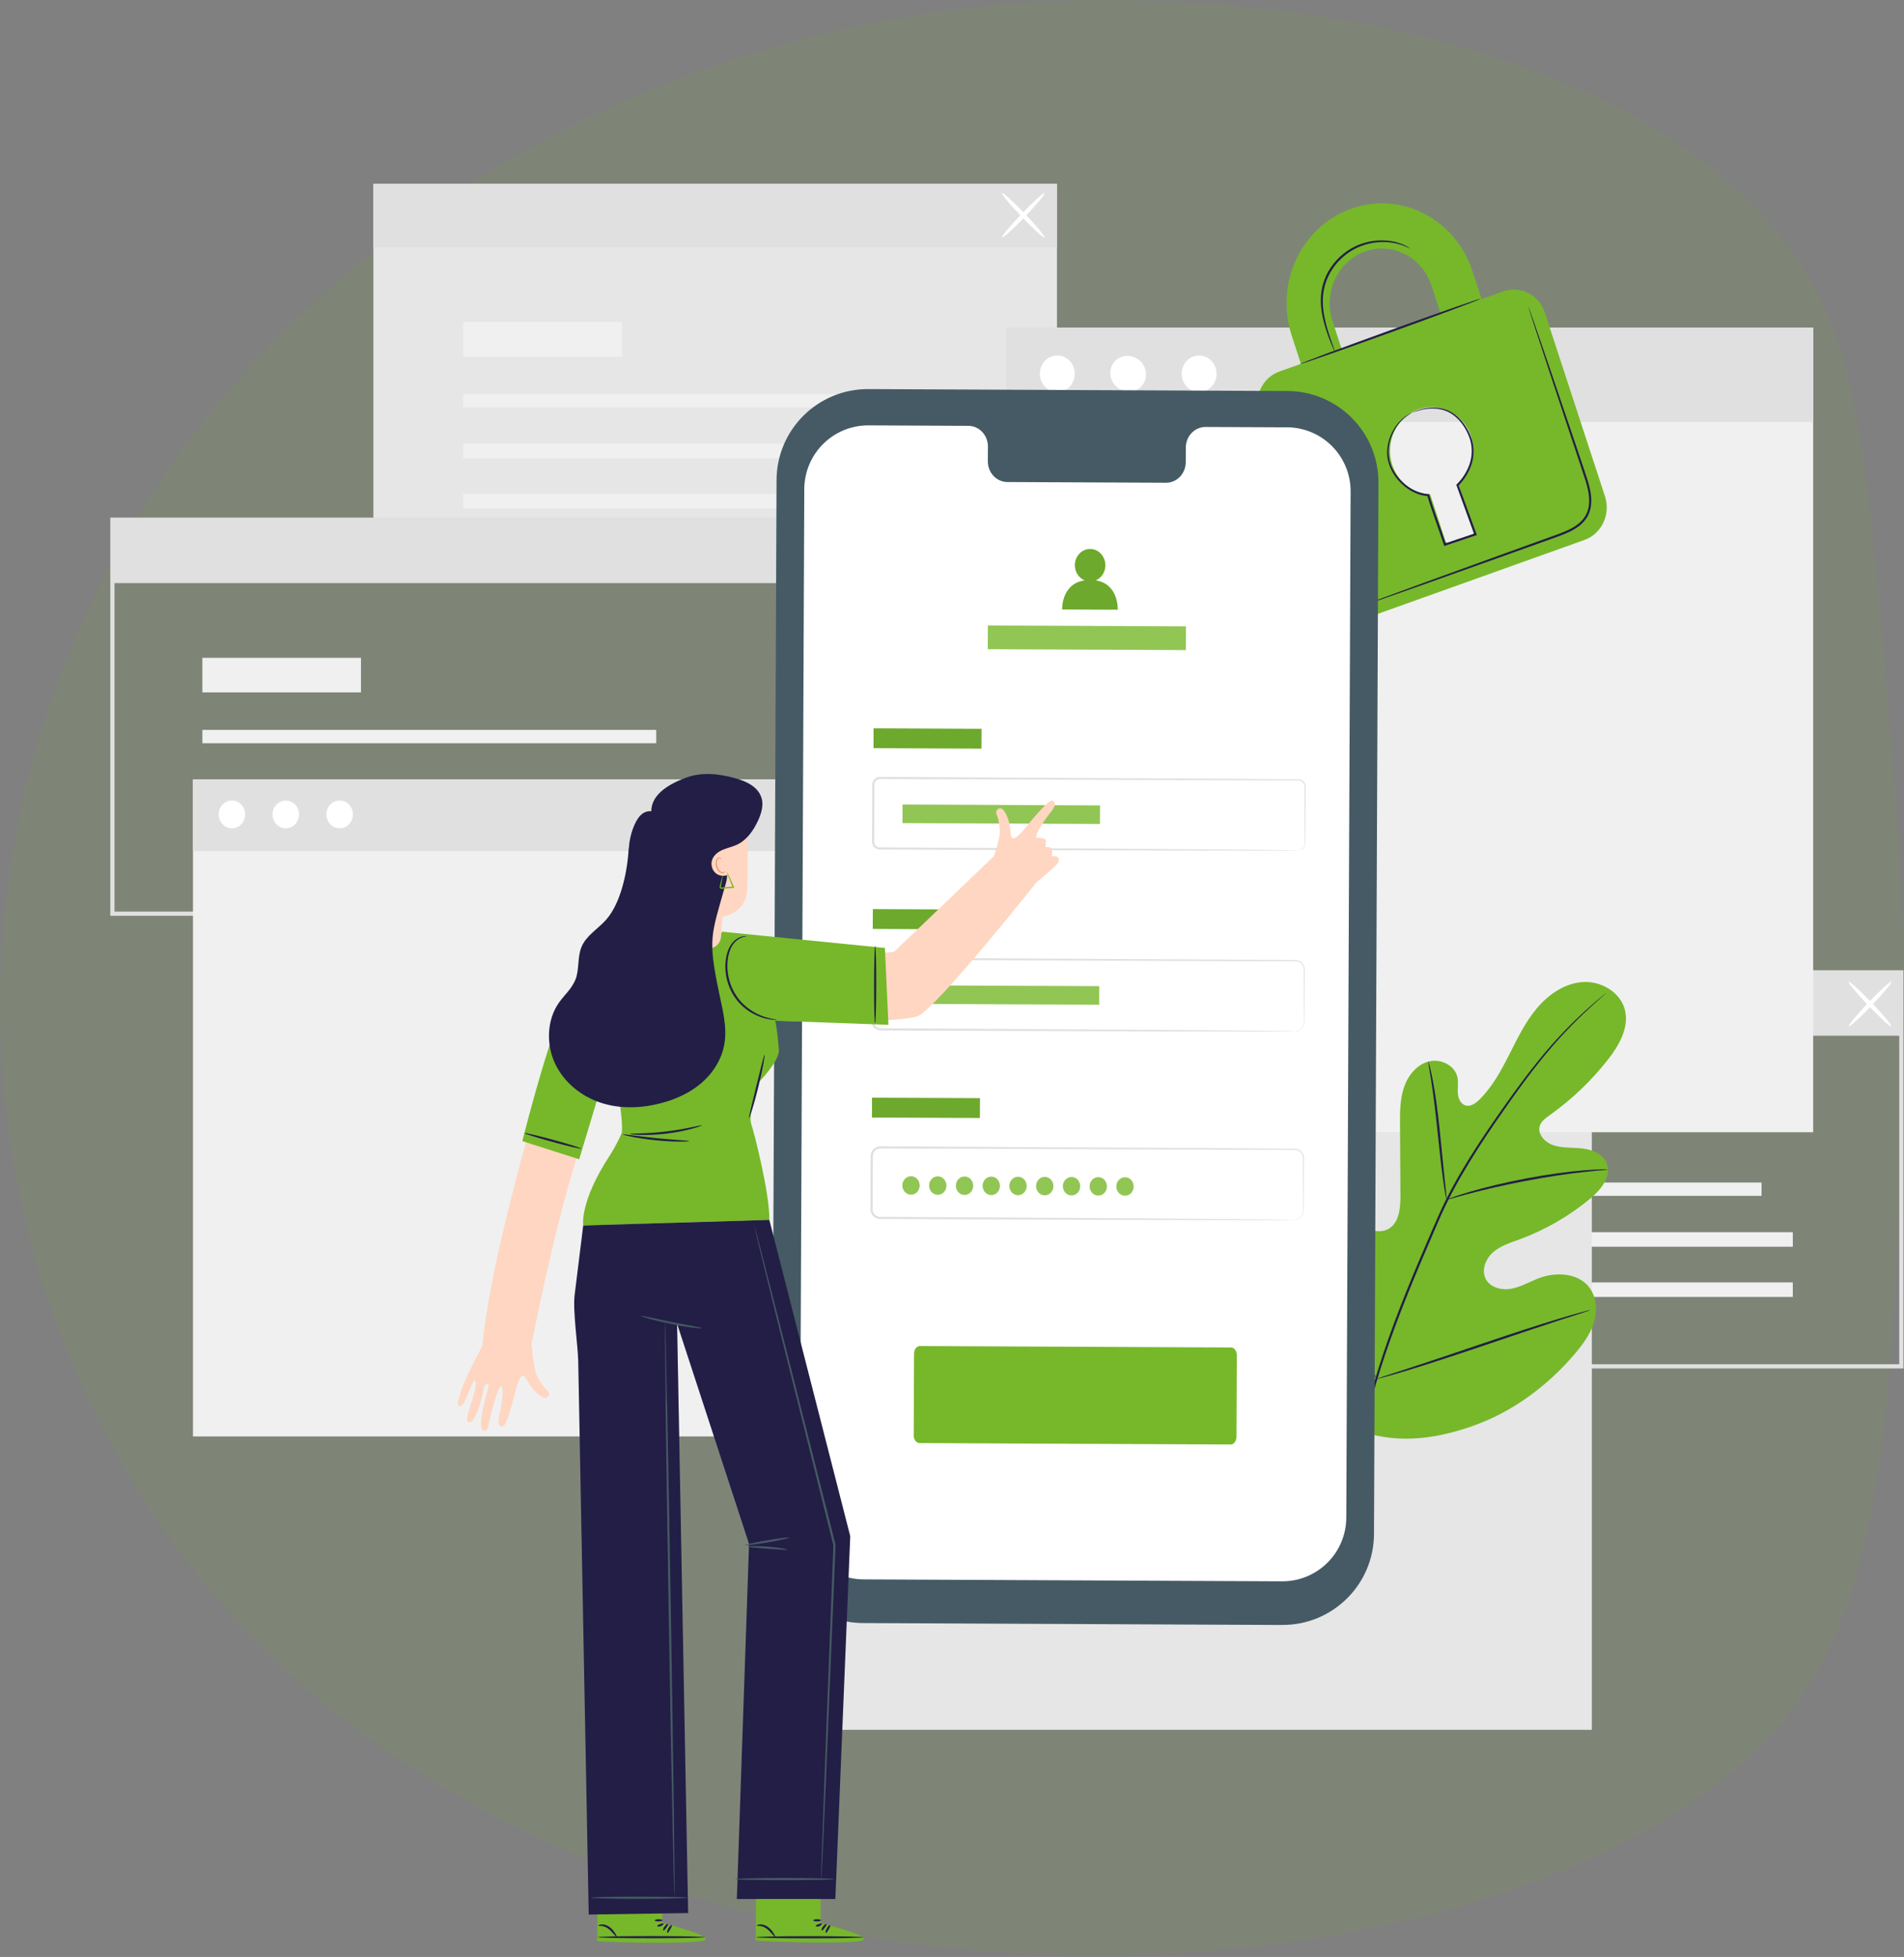<svg width="725" height="745" viewBox="0 0 725 745" fill="none" xmlns="http://www.w3.org/2000/svg">
<rect x="0" y="0" width="725" height="745" fill="#808080" stroke="none"/>
<path opacity="0.1" d="M720.541 288.223C712.486 188.91 708.459 139.254 689.712 107.128C636.036 15.139 479.978 -6.739 381.415 1.65C249.463 12.88 98.511 88.734 32.065 235.19C-28.286 368.214 -0.458 518.788 90.478 617.287C257.178 797.85 601.041 765.612 685.041 647.13C718.563 599.845 720.98 524.32 724.532 413.377C726.238 359.973 722.907 317.415 720.541 288.223Z" fill="#76B82A"/>
<g clip-path="url(#clip0_2014_1795)">
<path d="M724.789 520.95H462.899V369.355H724.789V520.95ZM464.498 519.352H723.191V370.954H464.498V519.352Z" fill="#E0E0E0"/>
<path d="M670.752 450.18H497.933V455.246H670.752V450.18Z" fill="#F0F0F0"/>
<path d="M682.659 469.088H497.933V474.618H682.659V469.088Z" fill="#F0F0F0"/>
<path d="M682.659 488.201H497.933V493.731H682.659V488.201Z" fill="#F0F0F0"/>
<path d="M558.331 422.754H497.933V435.908H558.331V422.754Z" fill="#F0F0F0"/>
<path d="M723.99 370.154H463.698V394.288H723.99V370.154Z" fill="#E0E0E0"/>
<path d="M703.965 390.691C703.629 390.372 706.985 386.328 711.46 381.661C715.935 376.994 719.819 373.462 720.155 373.782C720.49 374.101 717.134 378.145 712.659 382.812C708.184 387.479 704.3 391.011 703.965 390.691Z" fill="white"/>
<path d="M720.139 390.691C719.804 391.011 715.92 387.479 711.445 382.812C706.97 378.145 703.613 374.101 703.949 373.782C704.285 373.462 708.168 376.994 712.643 381.661C717.118 386.328 720.475 390.372 720.139 390.691Z" fill="white"/>
<path d="M402.47 70H142.179V219.996H402.47V70Z" fill="#E6E6E6"/>
<path d="M349.248 150.025H176.429V155.092H349.248V150.025Z" fill="#F0F0F0"/>
<path d="M361.155 168.916H176.429V174.446H361.155V168.916Z" fill="#F0F0F0"/>
<path d="M361.155 188.031H176.429V193.561H361.155V188.031Z" fill="#F0F0F0"/>
<path d="M236.827 122.584H176.429V135.738H236.827V122.584Z" fill="#F0F0F0"/>
<path d="M402.47 70H142.179V94.134H402.47V70Z" fill="#E0E0E0"/>
<path d="M381.564 90.41C381.229 90.09 384.585 86.047 389.06 81.38C393.535 76.713 397.419 73.181 397.754 73.501C398.09 73.82 394.734 77.864 390.259 82.531C385.784 87.198 381.9 90.73 381.564 90.41Z" fill="white"/>
<path d="M397.739 90.41C397.403 90.73 393.519 87.198 389.044 82.531C384.569 77.864 381.213 73.82 381.549 73.501C381.884 73.181 385.768 76.713 390.243 81.38C394.718 86.047 398.074 90.09 397.739 90.41Z" fill="white"/>
<path d="M303.89 348.641H42V197.047H303.89V348.641ZM43.598 347.043H302.292V198.645H43.598V347.043Z" fill="#E0E0E0"/>
<path d="M249.868 277.871H77.049V282.938H249.868V277.871Z" fill="#F0F0F0"/>
<path d="M261.775 296.764H77.049V302.294H261.775V296.764Z" fill="#F0F0F0"/>
<path d="M261.775 315.877H77.049V321.407H261.775V315.877Z" fill="#F0F0F0"/>
<path d="M137.447 250.43H77.049V263.583H137.447V250.43Z" fill="#F0F0F0"/>
<path d="M303.09 197.846H42.799V221.979H303.09V197.846Z" fill="#E0E0E0"/>
<path d="M606.135 383.371H298.791V658.526H606.135V383.371Z" fill="#E6E6E6"/>
<path d="M314.246 296.697H73.485V546.84H314.246V296.697Z" fill="#F0F0F0"/>
<path d="M314.246 296.697H73.485V323.947H314.246V296.697Z" fill="#E0E0E0"/>
<path d="M93.368 310.04C93.368 312.965 91.098 315.33 88.317 315.33C85.536 315.33 83.267 312.965 83.267 310.04C83.267 307.115 85.536 304.75 88.317 304.75C91.098 304.75 93.368 307.115 93.368 310.04Z" fill="white"/>
<path d="M113.873 310.04C113.873 312.965 111.604 315.33 108.823 315.33C106.042 315.33 103.772 312.965 103.772 310.04C103.772 307.115 106.042 304.75 108.823 304.75C111.604 304.75 113.873 307.115 113.873 310.04Z" fill="white"/>
<path d="M134.379 310.04C134.379 312.965 132.11 315.33 129.329 315.33C126.548 315.33 124.278 312.965 124.278 310.04C124.278 307.115 126.548 304.75 129.329 304.75C132.11 304.75 134.379 307.115 134.379 310.04Z" fill="white"/>
<path d="M690.412 124.709H383.067V431.03H690.412V124.709Z" fill="#F0F0F0"/>
<path d="M690.412 124.709H383.067V160.59H690.412V124.709Z" fill="#E0E0E0"/>
<path d="M409.246 142.29C409.246 146.126 406.273 149.243 402.597 149.243C398.921 149.243 395.948 146.126 395.948 142.29C395.948 138.454 398.921 135.338 402.597 135.338C406.273 135.338 409.246 138.454 409.246 142.29Z" fill="white"/>
<path d="M434.292 137.574C437.009 140.291 437.105 144.606 434.5 147.195C431.895 149.8 427.596 149.704 424.879 146.987C422.162 144.27 422.066 139.955 424.671 137.366C427.276 134.777 431.575 134.857 434.292 137.574Z" fill="white"/>
<path d="M463.236 142.29C463.236 146.126 460.263 149.243 456.587 149.243C452.911 149.243 449.938 146.126 449.938 142.29C449.938 138.454 452.911 135.338 456.587 135.338C460.263 135.338 463.236 138.454 463.236 142.29Z" fill="white"/>
<path d="M515.883 544.14C491.19 526.895 485.596 494.866 486.571 466.098C486.731 461.287 486.203 456.236 488.489 452.017C490.774 447.798 496.112 444.921 500.412 446.951C503.976 448.629 505.542 452.784 507.524 456.204C510.177 460.775 514.141 464.547 518.791 466.961C521.844 468.543 525.632 469.518 528.653 467.856C532.792 465.57 533.288 459.848 533.256 455.07C533.192 446.167 533.144 437.265 533.096 428.347C533.064 423.568 533.048 418.693 534.534 414.154C536.021 409.615 539.297 405.412 543.852 404.133C548.391 402.855 554.017 405.476 554.976 410.159C555.375 412.109 554.976 414.122 555.104 416.104C555.232 418.086 556.159 420.276 558.045 420.835C559.947 421.394 561.864 420.036 563.287 418.645C568.225 413.819 571.566 407.602 574.698 401.432C577.831 395.263 580.868 388.918 585.343 383.66C589.818 378.401 596.003 374.23 602.844 373.846C609.684 373.463 616.972 377.682 618.714 384.395C620.44 391.124 616.525 397.964 612.241 403.414C605.896 411.501 598.384 418.661 590.042 424.575C588.539 425.646 586.909 426.797 586.334 428.571C585.295 431.751 588.316 434.916 591.464 435.971C595.028 437.153 598.896 436.786 602.62 437.233C606.344 437.665 610.387 439.311 611.794 442.843C613.744 447.734 609.668 452.848 605.641 456.204C597.585 462.917 588.395 468.223 578.598 471.819C575.082 473.098 571.39 474.233 568.545 476.71C565.716 479.187 564.006 483.471 565.716 486.843C567.426 490.215 571.822 491.286 575.513 490.599C579.189 489.912 582.498 487.914 585.998 486.587C592.567 484.11 601.038 484.557 605.257 490.231C608.022 493.955 608.262 499.149 606.871 503.609C605.481 508.052 602.636 511.888 599.631 515.42C589.115 527.774 575.641 537.715 560.394 542.99C545.163 548.264 531.05 549.702 515.915 544.172" fill="#76B82A"/>
<path d="M611.811 377.828C611.811 377.828 611.667 377.988 611.347 378.276C610.996 378.595 610.532 379.011 609.925 379.538C608.678 380.641 606.824 382.271 604.507 384.445C599.856 388.76 593.335 395.265 586.255 404.151C582.707 408.579 578.999 413.597 575.131 419.047C571.279 424.513 567.188 430.379 563.112 436.708C559.052 443.037 554.977 449.813 551.317 457.133C549.479 460.793 547.833 464.613 546.155 468.513C544.492 472.413 542.798 476.36 541.088 480.356C534.295 496.387 528.334 511.874 524.067 526.338C519.767 540.802 517.226 554.195 516.107 565.543C514.957 576.907 515.196 586.176 515.66 592.538C515.916 595.718 516.155 598.195 516.379 599.858C516.475 600.657 516.539 601.28 516.603 601.759C516.651 602.191 516.667 602.415 516.651 602.415C516.651 602.415 516.587 602.207 516.523 601.775C516.443 601.312 516.347 600.689 516.219 599.89C515.932 598.227 515.644 595.766 515.34 592.569C514.765 586.208 514.445 576.907 515.516 565.495C516.555 554.1 519.064 540.626 523.315 526.114C527.551 511.586 533.512 496.051 540.305 480.02C542.015 476.025 543.709 472.061 545.387 468.161C547.065 464.278 548.728 460.426 550.582 456.75C554.258 449.398 558.365 442.605 562.457 436.276C566.548 429.947 570.672 424.082 574.555 418.632C578.455 413.181 582.195 408.179 585.791 403.768C592.951 394.897 599.568 388.456 604.299 384.205C606.648 382.079 608.534 380.481 609.829 379.426C610.452 378.915 610.932 378.531 611.299 378.228C611.635 377.956 611.811 377.828 611.827 377.844L611.811 377.828Z" fill="#231E46"/>
<path d="M550.82 456.699C550.82 456.699 550.597 455.98 550.357 454.654C550.101 453.327 549.813 451.409 549.478 449.028C548.806 444.265 548.087 437.664 547.336 430.392C546.585 423.104 545.786 416.535 545.035 411.804C544.667 409.439 544.347 407.521 544.124 406.211C543.9 404.884 543.804 404.149 543.852 404.133C543.916 404.133 544.124 404.836 544.459 406.131C544.795 407.425 545.21 409.327 545.658 411.693C546.569 416.423 547.464 423.008 548.215 430.296C548.934 437.488 549.59 443.993 550.101 448.948C550.341 451.185 550.549 453.087 550.708 454.606C550.852 455.932 550.9 456.683 550.836 456.699H550.82Z" fill="#231E46"/>
<path d="M612.257 445.225C612.257 445.225 611.378 445.385 609.812 445.513C608.229 445.657 605.96 445.849 603.147 446.168C597.521 446.776 589.77 447.894 581.283 449.493C572.796 451.107 565.173 452.897 559.707 454.351C556.958 455.054 554.752 455.694 553.234 456.125C551.715 456.557 550.852 456.765 550.836 456.717C550.82 456.653 551.635 456.333 553.138 455.79C554.64 455.262 556.814 454.527 559.547 453.744C564.997 452.13 572.62 450.244 581.139 448.614C589.658 447.015 597.441 445.992 603.099 445.545C605.928 445.305 608.229 445.209 609.812 445.161C611.394 445.129 612.273 445.161 612.273 445.209L612.257 445.225Z" fill="#231E46"/>
<path d="M524.067 524.96C524.067 524.96 523.891 524.72 523.651 524.209C523.363 523.601 523.028 522.882 522.596 521.987C521.685 520.053 520.455 517.224 518.984 513.708C516.027 506.676 512.24 496.815 508.196 485.899C504.152 474.966 500.476 465.089 497.664 458.009C496.289 454.557 495.154 451.728 494.307 449.618C493.94 448.707 493.652 447.956 493.412 447.333C493.22 446.805 493.124 446.518 493.156 446.518C493.188 446.518 493.332 446.757 493.572 447.269C493.86 447.876 494.195 448.595 494.627 449.49C495.538 451.424 496.768 454.253 498.239 457.769C501.196 464.802 504.984 474.663 509.027 485.595C513.055 496.527 516.747 506.388 519.56 513.484C520.934 516.937 522.069 519.766 522.916 521.875C523.284 522.786 523.571 523.553 523.811 524.161C524.003 524.688 524.099 524.976 524.067 524.976V524.96Z" fill="#231E46"/>
<path d="M605.705 498.654C605.705 498.654 605.433 498.798 604.89 498.99C604.25 499.198 603.467 499.469 602.524 499.789C600.335 500.492 597.378 501.451 593.782 502.618C586.398 505.015 576.249 508.436 565.029 512.239C553.81 516.043 543.613 519.368 536.181 521.621C532.457 522.74 529.452 523.619 527.358 524.178C526.383 524.434 525.584 524.642 524.945 524.818C524.386 524.946 524.098 525.01 524.082 524.978C524.082 524.946 524.354 524.834 524.897 524.642C525.536 524.434 526.32 524.162 527.263 523.843C529.452 523.14 532.409 522.181 536.005 521.014C543.389 518.616 553.538 515.196 564.758 511.392C575.977 507.589 586.174 504.264 593.606 502.027C597.33 500.908 600.335 500.029 602.428 499.469C603.403 499.214 604.202 499.006 604.842 498.83C605.401 498.686 605.689 498.638 605.705 498.67V498.654Z" fill="#231E46"/>
<path d="M572.397 110.949L564.166 113.89L560.649 103.134C554.161 83.299 533.431 72.687 514.46 79.464C495.489 86.256 485.34 107.913 491.845 127.747L495.361 138.503L487.098 141.46C480.673 143.761 477.189 151.161 479.394 157.89L502.313 227.877C504.551 234.702 511.647 238.346 518.072 236.045L603.371 205.534C609.892 203.2 613.376 195.769 611.138 188.944L588.219 118.956C586.014 112.228 578.917 108.616 572.397 110.949ZM507.38 122.201C503.816 111.333 509.377 99.458 519.782 95.734C530.171 92.01 541.534 97.844 545.082 108.712L548.599 119.468L510.896 132.957L507.38 122.201ZM555.343 184.293L561.193 202.162C561.433 202.913 561.001 203.696 560.282 203.952L552.099 206.876C551.475 207.1 550.676 206.765 550.421 206.013L544.571 188.145C538.226 187.873 532.344 183.67 530.139 176.957C527.31 168.311 531.737 158.865 540.032 155.892C548.327 152.919 557.357 157.554 560.186 166.201C562.392 172.93 560.186 180.01 555.343 184.293Z" fill="#76B82A"/>
<path d="M563.798 113.715C563.878 113.939 548.534 119.676 529.531 126.549C510.528 133.421 495.057 138.807 494.977 138.6C494.897 138.376 510.24 132.638 529.243 125.766C548.247 118.893 563.718 113.507 563.782 113.715H563.798Z" fill="#231E46"/>
<path d="M581.922 116.656C581.922 116.656 582.002 116.8 582.114 117.072C582.242 117.391 582.386 117.807 582.578 118.318C582.993 119.485 583.553 121.099 584.288 123.161C585.758 127.444 587.852 133.534 590.425 141.03C592.998 148.605 596.035 157.588 599.423 167.561C601.085 172.563 602.923 177.773 604.665 183.271C605.481 186.036 606.152 188.977 605.864 192.046C605.72 193.564 605.305 195.083 604.57 196.473C603.818 197.848 602.764 199.046 601.549 200.037C599.088 202.003 596.211 203.154 593.43 204.177C590.633 205.184 587.884 206.158 585.183 207.133C579.781 209.067 574.57 210.937 569.6 212.711C559.675 216.243 550.74 219.424 543.213 222.109C535.733 224.746 529.659 226.872 525.392 228.374C523.33 229.077 521.7 229.637 520.533 230.036C520.006 230.212 519.59 230.34 519.271 230.452C518.983 230.548 518.839 230.58 518.823 230.564C518.823 230.564 518.951 230.484 519.239 230.372C519.558 230.244 519.974 230.084 520.485 229.877C521.636 229.445 523.25 228.838 525.296 228.071C529.548 226.504 535.589 224.283 543.021 221.55C550.533 218.817 559.451 215.588 569.36 211.992C574.315 210.202 579.525 208.316 584.927 206.366C587.628 205.391 590.377 204.4 593.158 203.393C595.907 202.371 598.72 201.236 601.037 199.382C602.188 198.455 603.163 197.336 603.85 196.073C604.538 194.795 604.921 193.388 605.049 191.966C605.321 189.089 604.681 186.228 603.898 183.511C602.172 178.077 600.35 172.819 598.704 167.816C595.38 157.827 592.391 148.813 589.882 141.221C587.42 133.694 585.406 127.572 584 123.273C583.345 121.195 582.817 119.549 582.434 118.382C582.274 117.855 582.146 117.439 582.05 117.104C581.97 116.816 581.938 116.656 581.938 116.656H581.922Z" fill="#231E46"/>
<path d="M536.915 94.615C536.915 94.615 536.068 94.183 534.501 93.56C532.919 92.952 530.538 92.249 527.517 92.153C524.512 92.041 520.868 92.505 517.224 94.103C513.596 95.669 510.016 98.466 507.459 102.27C504.854 106.058 503.703 110.437 503.703 114.401C503.671 118.397 504.518 121.945 505.333 124.853C506.18 127.778 507.044 130.08 507.603 131.694C508.178 133.308 508.482 134.187 508.434 134.219C508.386 134.235 507.97 133.388 507.299 131.806C506.644 130.224 505.685 127.938 504.774 125.013C503.879 122.089 502.952 118.492 502.936 114.385C502.888 110.293 504.071 105.706 506.772 101.791C509.425 97.859 513.149 94.982 516.921 93.384C520.709 91.77 524.48 91.37 527.549 91.562C530.65 91.738 533.063 92.553 534.629 93.256C535.397 93.64 535.988 93.943 536.371 94.199C536.755 94.439 536.947 94.583 536.931 94.615H536.915Z" fill="#231E46"/>
<path d="M537.65 157.154C537.65 157.154 537.922 156.994 538.465 156.754C539.009 156.499 539.824 156.179 540.927 155.859C542.013 155.524 543.42 155.268 545.082 155.172C546.728 155.092 548.678 155.268 550.692 156.003C554.767 157.442 558.539 161.613 560.393 167.143C561.288 169.94 561.368 173.184 560.473 176.317C559.514 179.433 557.772 182.438 555.247 184.963L555.359 184.532C557.484 190.35 559.786 196.695 562.199 203.295L562.343 203.695L561.944 203.823C560.793 204.206 559.546 204.622 558.284 205.054C555.598 205.949 552.929 206.844 550.324 207.723L549.925 207.85L549.797 207.451C547.607 200.818 545.21 194.585 543.468 188.607L543.819 188.879C540.543 188.655 537.602 187.281 535.269 185.491C532.919 183.685 531.113 181.447 529.899 179.082C528.7 176.716 528.109 174.207 528.204 171.89C528.268 169.572 528.796 167.479 529.547 165.72C531.033 162.156 533.255 159.919 534.901 158.688C536.579 157.458 537.666 157.138 537.666 157.138C537.698 157.202 536.659 157.617 535.045 158.88C533.479 160.143 531.353 162.38 529.962 165.88C528.572 169.301 527.965 174.207 530.458 178.794C531.657 181.064 533.415 183.205 535.684 184.931C537.954 186.642 540.767 187.92 543.851 188.112H544.123L544.203 188.384C545.961 194.313 548.374 200.53 550.58 207.195L550.053 206.939C552.658 206.06 555.311 205.181 557.996 204.27C559.243 203.855 560.489 203.439 561.656 203.04L561.4 203.567C559.003 196.966 556.717 190.621 554.608 184.788L554.528 184.548L554.719 184.356C557.117 181.991 558.859 179.066 559.77 176.093C560.649 173.088 560.585 170.004 559.77 167.319C558.028 161.949 554.432 157.873 550.532 156.435C548.614 155.683 546.728 155.476 545.114 155.524C543.5 155.588 542.109 155.779 541.022 156.083C538.833 156.642 537.714 157.186 537.682 157.122L537.65 157.154Z" fill="#231E46"/>
<path d="M488.247 618.615L328.614 617.88C309.419 617.8 293.916 602.153 293.995 582.958L295.69 182.756C295.769 163.545 311.416 148.041 330.627 148.121L490.261 148.857C509.456 148.952 524.959 164.583 524.879 183.778L523.185 583.981C523.105 603.192 507.458 618.695 488.247 618.599V618.615Z" fill="#455A64"/>
<path d="M490.037 162.683L459.079 162.539C454.923 162.523 451.551 166.023 451.535 170.355L451.503 175.965C451.487 180.296 448.099 183.812 443.959 183.78L383.625 183.508C379.47 183.492 376.13 179.96 376.146 175.613L376.178 170.003C376.193 165.672 372.853 162.124 368.698 162.108L357.814 162.06L330.723 161.932C317.266 161.868 306.318 172.736 306.254 186.177L304.608 576.807C304.544 590.248 315.396 601.196 328.853 601.26L488.167 601.995C501.624 602.059 512.573 591.207 512.636 577.75L514.283 187.12C514.347 173.679 503.494 162.731 490.037 162.667V162.683Z" fill="white"/>
<path d="M468.589 549.905L350.127 549.362C348.896 549.362 347.905 548.019 347.921 546.373L348.049 515.383C348.049 513.737 349.056 512.41 350.286 512.426L468.749 512.969C469.98 512.969 470.971 514.312 470.955 515.958L470.827 546.948C470.827 548.594 469.82 549.921 468.589 549.905Z" fill="#76B82A"/>
<path d="M373.747 277.454L332.641 277.268L332.606 284.811L373.713 284.998L373.747 277.454Z" fill="#76B82A"/>
<path opacity="0.1" d="M373.747 277.454L332.641 277.268L332.606 284.811L373.713 284.998L373.747 277.454Z" fill="#231E46"/>
<path d="M494.258 323.752C494.258 323.752 494.594 323.768 495.201 323.528C495.761 323.304 496.656 322.633 496.751 321.37C496.751 318.829 496.751 315.121 496.735 310.358C496.735 307.961 496.735 305.308 496.735 302.399C496.735 301.664 496.735 300.929 496.735 300.162C496.751 299.378 496.751 298.659 496.288 298.068C495.872 297.476 495.153 297.093 494.402 297.093C493.587 297.093 492.74 297.093 491.893 297.093C485.1 297.093 477.349 297.061 468.814 297.045C434.579 296.917 387.319 296.741 335.136 296.55C334.449 296.55 333.778 296.885 333.378 297.445C332.93 298.004 332.946 298.675 332.962 299.538C332.962 301.152 332.962 302.783 332.946 304.381C332.946 307.609 332.914 310.806 332.898 313.986C332.898 315.569 332.898 317.167 332.883 318.733C332.914 319.484 332.803 320.395 332.946 320.987C333.106 321.626 333.586 322.17 334.193 322.425C334.513 322.553 334.8 322.601 335.184 322.601H336.351L338.684 322.617C340.234 322.617 341.785 322.617 343.319 322.633C355.626 322.697 367.501 322.761 378.816 322.825C401.432 322.969 421.793 323.081 438.911 323.192C455.996 323.32 469.837 323.432 479.426 323.512C484.189 323.56 487.897 323.608 490.438 323.64C491.669 323.656 492.628 323.688 493.299 323.688C493.939 323.704 494.274 323.736 494.274 323.736C494.274 323.736 493.939 323.768 493.299 323.768C492.628 323.768 491.669 323.784 490.438 323.8C487.881 323.8 484.189 323.8 479.426 323.832C469.837 323.832 455.996 323.8 438.911 323.784C421.793 323.736 401.432 323.672 378.816 323.592C367.501 323.544 355.626 323.496 343.319 323.448C341.785 323.448 340.234 323.448 338.684 323.432H336.351H335.184C334.784 323.432 334.289 323.384 333.873 323.192C333.042 322.841 332.371 322.09 332.147 321.211C332.019 320.763 332.051 320.3 332.051 319.932V318.749C332.051 317.167 332.067 315.585 332.083 314.002C332.083 310.822 332.115 307.625 332.115 304.397C332.115 302.783 332.115 301.168 332.131 299.554C332.131 299.139 332.115 298.771 332.179 298.276C332.243 297.812 332.435 297.365 332.707 296.981C333.25 296.214 334.193 295.734 335.136 295.75C387.319 296.038 434.579 296.294 468.814 296.486C477.365 296.55 485.1 296.597 491.909 296.661C492.756 296.661 493.587 296.661 494.418 296.677C495.313 296.677 496.16 297.141 496.656 297.844C497.199 298.531 497.199 299.474 497.167 300.194C497.167 300.945 497.167 301.696 497.151 302.415C497.119 305.324 497.103 307.977 497.087 310.374C497.023 315.137 496.975 318.845 496.959 321.402C496.815 322.729 495.856 323.416 495.281 323.624C494.658 323.848 494.306 323.768 494.306 323.768L494.258 323.752Z" fill="#E0E0E0"/>
<path d="M418.862 306.619L343.681 306.277L343.649 313.326L418.83 313.667L418.862 306.619Z" fill="#76B82A"/>
<path opacity="0.2" d="M418.862 306.619L343.681 306.277L343.649 313.326L418.83 313.667L418.862 306.619Z" fill="white"/>
<path d="M373.468 346.272L332.361 346.086L332.327 353.63L373.434 353.816L373.468 346.272Z" fill="#76B82A"/>
<path opacity="0.1" d="M373.468 346.272L332.361 346.086L332.327 353.63L373.434 353.816L373.468 346.272Z" fill="#231E46"/>
<path d="M493.202 392.574C493.202 392.574 493.538 392.574 494.145 392.398C494.721 392.206 495.664 391.727 496.175 390.592C496.447 390.033 496.479 389.346 496.447 388.562C496.447 387.779 496.447 386.932 496.447 386.021C496.447 384.183 496.447 382.058 496.447 379.692C496.447 377.311 496.447 374.658 496.447 371.765V369.543C496.479 368.776 496.383 368.073 495.983 367.434C495.6 366.81 494.977 366.315 494.241 366.091C493.522 365.867 492.675 365.995 491.828 365.947C485.051 365.947 477.348 365.915 468.813 365.899C434.69 365.771 387.606 365.596 335.599 365.404C334.16 365.372 332.818 366.554 332.674 367.977C332.626 369.495 332.642 371.173 332.626 372.756C332.626 375.968 332.594 379.165 332.578 382.329C332.578 383.912 332.578 385.494 332.562 387.06C332.594 387.843 332.482 388.658 332.658 389.298C332.834 389.953 333.265 390.544 333.825 390.944C334.416 391.343 335.039 391.487 335.806 391.455H338.124C339.674 391.471 341.209 391.487 342.743 391.487C355.001 391.551 366.845 391.615 378.112 391.679C400.648 391.823 420.945 391.935 437.999 392.047C455.02 392.174 468.813 392.286 478.371 392.366C483.117 392.43 486.809 392.462 489.351 392.494C490.581 392.526 491.524 392.542 492.212 392.542C492.851 392.558 493.186 392.59 493.186 392.59C493.186 392.59 492.851 392.622 492.212 392.622C491.54 392.622 490.597 392.638 489.351 392.654C486.809 392.654 483.117 392.654 478.371 392.686C468.813 392.686 455.02 392.654 437.999 392.638C420.945 392.59 400.648 392.526 378.112 392.446C366.845 392.398 355.001 392.35 342.743 392.302C341.209 392.302 339.674 392.302 338.124 392.286H335.806C335.023 392.318 334.064 392.127 333.361 391.631C332.642 391.136 332.098 390.384 331.859 389.537C331.619 388.642 331.763 387.859 331.731 387.092C331.731 385.526 331.731 383.943 331.747 382.361C331.747 379.197 331.779 376 331.779 372.788C331.795 371.157 331.779 369.623 331.827 367.913C332.003 366.075 333.713 364.557 335.583 364.605C387.59 364.892 434.674 365.148 468.797 365.34C477.316 365.404 485.019 365.452 491.796 365.516C492.627 365.564 493.474 365.42 494.337 365.691C495.168 365.947 495.872 366.523 496.303 367.242C496.767 367.945 496.862 368.84 496.815 369.575C496.815 370.326 496.815 371.078 496.799 371.797C496.767 374.69 496.751 377.343 496.735 379.724C496.703 382.105 496.687 384.215 496.671 386.053C496.671 386.964 496.655 387.811 496.639 388.594C496.639 389.362 496.607 390.113 496.303 390.688C495.744 391.871 494.753 392.35 494.145 392.51C493.506 392.67 493.171 392.606 493.171 392.606L493.202 392.574Z" fill="#E0E0E0"/>
<path d="M373.157 418.062L332.051 417.875L332.017 425.419L373.123 425.605L373.157 418.062Z" fill="#76B82A"/>
<path opacity="0.1" d="M373.157 418.062L332.051 417.875L332.017 425.419L373.123 425.605L373.157 418.062Z" fill="#231E46"/>
<path d="M492.899 464.367C492.899 464.367 493.235 464.367 493.842 464.192C494.418 464 495.361 463.52 495.872 462.386C496.144 461.826 496.176 461.139 496.144 460.356C496.144 459.573 496.144 458.726 496.144 457.815C496.144 455.977 496.144 453.851 496.144 451.485C496.144 449.104 496.144 446.451 496.144 443.558C496.144 442.839 496.144 442.088 496.144 441.337C496.176 440.569 496.08 439.866 495.68 439.227C495.297 438.604 494.673 438.108 493.938 437.884C493.219 437.661 492.372 437.788 491.525 437.74C484.748 437.74 477.045 437.709 468.526 437.693C434.403 437.565 387.319 437.389 335.312 437.197C333.873 437.165 332.531 438.332 332.387 439.77C332.339 441.289 332.355 442.967 332.339 444.549C332.339 447.762 332.307 450.958 332.291 454.123C332.291 455.705 332.291 457.287 332.275 458.853C332.307 459.637 332.195 460.452 332.371 461.091C332.547 461.746 332.978 462.338 333.538 462.737C334.129 463.137 334.752 463.281 335.519 463.249H337.837C339.387 463.265 340.921 463.281 342.456 463.281C354.714 463.345 366.557 463.408 377.825 463.472C400.36 463.616 420.658 463.728 437.712 463.84C454.733 463.968 468.526 464.08 478.084 464.16C482.83 464.224 486.522 464.255 489.064 464.287C490.294 464.303 491.253 464.335 491.924 464.335C492.564 464.351 492.899 464.383 492.899 464.383C492.899 464.383 492.564 464.415 491.924 464.415C491.253 464.415 490.31 464.415 489.064 464.447C486.522 464.447 482.83 464.447 478.084 464.479C468.526 464.479 454.733 464.447 437.712 464.431C420.658 464.383 400.36 464.319 377.825 464.24C366.557 464.192 354.714 464.144 342.456 464.096C340.921 464.096 339.387 464.096 337.837 464.08H335.519C334.736 464.112 333.777 463.92 333.074 463.424C332.355 462.929 331.811 462.178 331.572 461.331C331.332 460.436 331.476 459.653 331.444 458.869C331.444 457.303 331.444 455.721 331.46 454.139C331.46 450.974 331.492 447.778 331.492 444.565C331.508 442.935 331.492 441.4 331.54 439.69C331.715 437.852 333.426 436.334 335.296 436.382C387.303 436.67 434.387 436.925 468.51 437.117C477.029 437.181 484.732 437.229 491.509 437.293C492.34 437.341 493.187 437.197 494.05 437.469C494.881 437.724 495.584 438.3 496.016 439.019C496.479 439.722 496.575 440.617 496.527 441.353C496.527 442.104 496.527 442.855 496.511 443.574C496.479 446.467 496.463 449.12 496.448 451.501C496.416 453.883 496.4 455.993 496.384 457.831C496.384 458.742 496.368 459.589 496.352 460.372C496.352 461.139 496.32 461.89 496.016 462.465C495.457 463.648 494.466 464.128 493.858 464.287C493.219 464.447 492.883 464.383 492.883 464.383L492.899 464.367Z" fill="#E0E0E0"/>
<path d="M418.565 375.435L343.384 375.094L343.352 382.142L418.533 382.483L418.565 375.435Z" fill="#76B82A"/>
<path opacity="0.2" d="M418.565 375.435L343.384 375.094L343.352 382.142L418.533 382.483L418.565 375.435Z" fill="white"/>
<path d="M350.191 451.311C350.191 453.245 348.705 454.811 346.883 454.795C345.061 454.795 343.606 453.213 343.606 451.279C343.606 449.345 345.093 447.779 346.915 447.795C348.737 447.795 350.191 449.377 350.191 451.311Z" fill="#76B82A"/>
<path d="M360.372 451.358C360.372 453.292 358.886 454.858 357.064 454.842C355.242 454.826 353.787 453.26 353.787 451.326C353.787 449.392 355.273 447.826 357.095 447.842C358.917 447.842 360.372 449.424 360.372 451.358Z" fill="#76B82A"/>
<path d="M370.569 451.409C370.569 453.343 369.083 454.909 367.261 454.893C365.439 454.893 363.984 453.311 363.984 451.377C363.984 449.443 365.471 447.877 367.293 447.893C369.115 447.893 370.569 449.475 370.569 451.409Z" fill="#76B82A"/>
<path d="M380.75 451.456C380.75 453.39 379.263 454.956 377.441 454.94C375.619 454.94 374.165 453.358 374.165 451.424C374.165 449.49 375.651 447.924 377.473 447.94C379.295 447.94 380.75 449.522 380.75 451.456Z" fill="#76B82A"/>
<path d="M390.932 451.501C390.932 453.435 389.445 455.001 387.623 454.985C385.801 454.985 384.347 453.403 384.347 451.469C384.347 449.535 385.833 447.969 387.655 447.984C389.477 447.984 390.932 449.567 390.932 451.501Z" fill="#76B82A"/>
<path d="M401.112 451.551C401.112 453.485 399.626 455.052 397.804 455.036C395.982 455.036 394.527 453.453 394.527 451.519C394.527 449.586 396.014 448.019 397.836 448.035C399.658 448.035 401.112 449.618 401.112 451.551Z" fill="#76B82A"/>
<path d="M411.308 451.598C411.308 453.532 409.822 455.098 408 455.083C406.178 455.083 404.724 453.5 404.724 451.566C404.724 449.632 406.21 448.066 408.032 448.082C409.854 448.082 411.308 449.664 411.308 451.598Z" fill="#76B82A"/>
<path d="M421.49 451.649C421.49 453.583 420.004 455.149 418.182 455.133C416.36 455.133 414.905 453.551 414.905 451.617C414.905 449.683 416.392 448.117 418.214 448.133C420.036 448.133 421.49 449.715 421.49 451.649Z" fill="#76B82A"/>
<path d="M431.671 451.696C431.671 453.63 430.184 455.196 428.362 455.18C426.54 455.18 425.086 453.598 425.086 451.664C425.086 449.73 426.572 448.164 428.394 448.18C430.216 448.18 431.671 449.762 431.671 451.696Z" fill="#76B82A"/>
<g opacity="0.2">
<path d="M350.191 451.311C350.191 453.245 348.705 454.811 346.883 454.795C345.061 454.795 343.606 453.213 343.606 451.279C343.606 449.345 345.093 447.779 346.915 447.795C348.737 447.795 350.191 449.377 350.191 451.311Z" fill="white"/>
<path d="M360.372 451.358C360.372 453.292 358.886 454.858 357.064 454.842C355.242 454.826 353.787 453.26 353.787 451.326C353.787 449.392 355.273 447.826 357.095 447.842C358.917 447.842 360.372 449.424 360.372 451.358Z" fill="white"/>
<path d="M370.569 451.409C370.569 453.343 369.083 454.909 367.261 454.893C365.439 454.893 363.984 453.311 363.984 451.377C363.984 449.443 365.471 447.877 367.293 447.893C369.115 447.893 370.569 449.475 370.569 451.409Z" fill="white"/>
<path d="M380.75 451.456C380.75 453.39 379.263 454.956 377.441 454.94C375.619 454.94 374.165 453.358 374.165 451.424C374.165 449.49 375.651 447.924 377.473 447.94C379.295 447.94 380.75 449.522 380.75 451.456Z" fill="white"/>
<path d="M390.932 451.501C390.932 453.435 389.445 455.001 387.623 454.985C385.801 454.985 384.347 453.403 384.347 451.469C384.347 449.535 385.833 447.969 387.655 447.984C389.477 447.984 390.932 449.567 390.932 451.501Z" fill="white"/>
<path d="M401.112 451.551C401.112 453.485 399.626 455.052 397.804 455.036C395.982 455.036 394.527 453.453 394.527 451.519C394.527 449.586 396.014 448.019 397.836 448.035C399.658 448.035 401.112 449.618 401.112 451.551Z" fill="white"/>
<path d="M411.308 451.598C411.308 453.532 409.822 455.098 408 455.083C406.178 455.083 404.724 453.5 404.724 451.566C404.724 449.632 406.21 448.066 408.032 448.082C409.854 448.082 411.308 449.664 411.308 451.598Z" fill="white"/>
<path d="M421.49 451.649C421.49 453.583 420.004 455.149 418.182 455.133C416.36 455.133 414.905 453.551 414.905 451.617C414.905 449.683 416.392 448.117 418.214 448.133C420.036 448.133 421.49 449.715 421.49 451.649Z" fill="white"/>
<path d="M431.671 451.696C431.671 453.63 430.184 455.196 428.362 455.18C426.54 455.18 425.086 453.598 425.086 451.664C425.086 449.73 426.572 448.164 428.394 448.18C430.216 448.18 431.671 449.762 431.671 451.696Z" fill="white"/>
</g>
<path d="M417.206 220.953C419.364 220.058 420.882 217.837 420.898 215.216C420.898 211.795 418.325 208.998 415.113 208.982C411.9 208.982 409.295 211.731 409.279 215.152C409.279 217.789 410.813 220.026 412.987 220.937C404.037 222.28 404.452 232.013 404.452 232.013L425.597 232.109C425.597 232.109 426.077 222.28 417.206 220.937V220.953Z" fill="#76B82A"/>
<path opacity="0.1" d="M417.206 220.953C419.364 220.058 420.882 217.837 420.898 215.216C420.898 211.795 418.325 208.998 415.113 208.982C411.9 208.982 409.295 211.731 409.279 215.152C409.279 217.789 410.813 220.026 412.987 220.937C404.037 222.28 404.452 232.013 404.452 232.013L425.597 232.109C425.597 232.109 426.077 222.28 417.206 220.937V220.953Z" fill="#231E46"/>
<path d="M451.584 238.457L376.163 238.115L376.122 247.129L451.543 247.472L451.584 238.457Z" fill="#76B82A"/>
<path opacity="0.2" d="M451.584 238.457L376.163 238.115L376.122 247.129L451.543 247.472L451.584 238.457Z" fill="white"/>
<path d="M252.123 732.138V718.457L227.622 718.297L227.414 738.946L228.932 739.058C235.693 739.49 263.327 740.129 267.85 738.723C272.9 737.156 252.107 732.122 252.107 732.122L252.123 732.138Z" fill="#76B82A"/>
<path d="M268.441 737.46C268.441 737.684 259.283 737.876 247.968 737.876C236.652 737.876 227.494 737.684 227.494 737.46C227.494 737.237 236.652 737.045 247.968 737.045C259.283 737.045 268.441 737.237 268.441 737.46Z" fill="#231E46"/>
<path d="M252.555 734.916C252.347 734.804 252.523 734.085 253.05 733.382C253.578 732.663 254.217 732.295 254.377 732.455C254.537 732.615 254.201 733.222 253.721 733.877C253.242 734.533 252.763 735.028 252.555 734.932V734.916Z" fill="#231E46"/>
<path d="M254.12 735.831C253.912 735.751 254.024 734.936 254.504 734.089C254.983 733.226 255.623 732.714 255.798 732.858C255.974 733.002 255.671 733.705 255.223 734.488C254.775 735.287 254.344 735.911 254.12 735.815V735.831Z" fill="#231E46"/>
<path d="M234.878 737.396C234.782 737.46 234.415 737.108 233.887 736.501C233.36 735.91 232.657 735.063 231.746 734.344C230.835 733.64 229.828 733.273 229.093 733.193C228.341 733.097 227.862 733.193 227.814 733.081C227.766 732.985 228.229 732.649 229.109 732.601C229.972 732.537 231.202 732.873 232.241 733.688C233.28 734.487 233.935 735.462 234.351 736.15C234.766 736.853 234.958 737.332 234.862 737.396H234.878Z" fill="#231E46"/>
<path d="M252.634 732.346C252.762 732.538 252.331 733.017 251.628 733.273C250.924 733.529 250.301 733.449 250.269 733.209C250.237 732.985 250.733 732.714 251.34 732.49C251.947 732.266 252.507 732.154 252.634 732.346Z" fill="#231E46"/>
<path d="M252.236 731.036C252.252 731.26 251.612 731.468 250.781 731.468C249.95 731.468 249.295 731.308 249.311 731.068C249.311 730.844 249.982 730.637 250.765 730.637C251.548 730.637 252.22 730.797 252.236 731.036Z" fill="#231E46"/>
<path d="M312.457 732.138V718.457L287.956 718.297L287.748 738.739L289.266 738.85C296.027 739.282 323.661 740.129 328.184 738.739C333.234 737.172 312.441 732.138 312.441 732.138H312.457Z" fill="#76B82A"/>
<path d="M328.775 737.492C328.775 737.715 319.617 737.907 308.302 737.907C296.986 737.907 287.828 737.715 287.828 737.492C287.828 737.268 296.986 737.076 308.302 737.076C319.617 737.076 328.775 737.268 328.775 737.492Z" fill="#231E46"/>
<path d="M312.889 734.916C312.681 734.804 312.857 734.085 313.384 733.382C313.912 732.663 314.551 732.295 314.711 732.455C314.871 732.615 314.535 733.222 314.055 733.877C313.576 734.533 313.097 735.028 312.889 734.932V734.916Z" fill="#231E46"/>
<path d="M314.454 735.831C314.246 735.751 314.358 734.936 314.838 734.089C315.317 733.226 315.957 732.714 316.132 732.858C316.308 733.002 316.005 733.705 315.557 734.488C315.109 735.287 314.662 735.911 314.454 735.815V735.831Z" fill="#231E46"/>
<path d="M295.212 737.396C295.116 737.46 294.749 737.108 294.221 736.501C293.694 735.91 292.991 735.063 292.08 734.344C291.169 733.64 290.162 733.273 289.427 733.193C288.675 733.097 288.196 733.193 288.148 733.081C288.1 732.985 288.563 732.649 289.443 732.601C290.306 732.537 291.536 732.873 292.575 733.688C293.614 734.487 294.269 735.462 294.685 736.15C295.1 736.853 295.292 737.332 295.196 737.396H295.212Z" fill="#231E46"/>
<path d="M312.968 732.346C313.08 732.538 312.665 733.017 311.962 733.273C311.258 733.529 310.635 733.449 310.603 733.209C310.571 732.985 311.067 732.714 311.674 732.49C312.281 732.266 312.841 732.154 312.968 732.346Z" fill="#231E46"/>
<path d="M312.585 731.036C312.601 731.26 311.962 731.468 311.131 731.468C310.3 731.468 309.644 731.308 309.66 731.068C309.676 730.844 310.332 730.637 311.115 730.637C311.898 730.637 312.569 730.797 312.585 731.036Z" fill="#231E46"/>
<path d="M402.726 326.343C402.087 325.688 400.521 325.992 400.521 325.992C400.521 325.992 400.793 324.122 400.521 323.227C400.233 322.316 398.219 322.491 398.219 322.491C398.219 322.491 398.091 321.628 398.267 320.222C398.315 319.87 398.123 319.615 397.804 319.423C396.845 318.847 394.799 318.879 394.799 318.879C393.568 318 398.555 311.016 400.409 308.778C402.231 306.573 401.927 304.799 400.281 304.799C399.162 304.799 393.329 311.511 391.555 313.765C389.781 316.019 385.002 322.284 384.842 317.281C384.682 312.279 382.668 308.491 381.422 307.851C380.159 307.212 378.817 308.715 379.504 310.105C380.063 311.224 380.415 313.397 380.623 315.028C380.782 316.37 380.734 317.745 380.431 319.071C379.6 322.811 378.705 325.256 378.273 326.295L378.145 326.231C378.145 326.231 343.255 359.683 340.746 362.064C338.477 364.206 293.15 359.523 284.072 358.564C281.595 358.292 277.919 357.781 274.722 357.925C270.791 358.101 270.087 358.66 266.14 358.708C254.073 358.868 244.004 360.05 236.524 361.313C227.478 362.847 220.046 369.288 217.249 378.031C208.091 406.64 187.346 474.358 183.654 512.396C180.745 517.862 177.484 524.255 176.174 527.851C173.601 534.851 174.224 535.075 175.087 535.235C177.405 535.667 180.074 523.104 181.065 526.141C182.055 529.178 176.03 541.117 178.475 541.468C181.672 541.932 184.213 528.73 184.501 527.627C184.789 526.557 186.403 526.924 186.083 527.899C185.62 529.306 181.129 544.217 184.245 544.697C185.971 544.968 186.163 541.804 186.163 541.804C186.163 541.804 189.344 527.547 190.814 527.819C192.3 528.091 190.718 536.53 189.983 539.343C189.264 542.124 190.287 543.594 191.773 542.891C192.796 542.411 195.241 533.877 195.912 531.08C196.568 528.283 198.262 520.595 200.515 525.054C202.769 529.513 206.189 532.103 207.596 532.166C209.002 532.214 209.593 530.28 208.379 529.306C207.388 528.522 206.157 526.716 205.294 525.31C204.575 524.159 204.047 522.897 203.76 521.57C202.641 516.456 202.641 513.483 202.641 513.483L202.385 511.837C205.965 494.112 216.274 442.089 231.106 408.861L237.211 421.423L239.864 430.725L223.594 470.905L292.974 469.994L282.634 430.134L295.196 388.579C308.797 388.883 343.735 389.394 349.6 386.757C356.92 383.481 394.799 335.741 394.799 335.741C397.356 333.711 399.961 331.506 401.879 329.604C401.879 329.604 404.133 327.782 402.742 326.343H402.726Z" fill="#FFD6C1"/>
<path d="M220.542 441.319C222.556 434.447 232.896 400.468 232.896 400.468C232.896 400.468 237.979 428.165 236.636 431.506C235.102 435.358 232.273 439.753 232.273 439.753C220.542 457.621 222.076 466.556 222.076 466.556L292.943 464.398C293.118 454.489 287.253 431.442 286.022 427.766C284.792 424.09 288.867 412.039 288.867 412.039C288.867 412.039 296.874 403.904 296.571 399.717C295.947 391.278 295.18 388.561 295.18 388.561L338.301 390.143L336.943 360.879L274.962 354.678C272.821 360.783 253.29 357.794 253.29 357.794C232.209 358.482 230.946 362.365 222.156 369.174C213.366 375.982 198.901 434.415 198.901 434.415L220.542 441.319Z" fill="#76B82A"/>
<path d="M262.448 434.415C262.448 434.527 261.025 434.623 258.708 434.607C256.406 434.607 253.21 434.447 249.71 434.095C246.209 433.744 243.045 433.248 240.791 432.801C238.522 432.353 237.147 431.986 237.163 431.874C237.179 431.762 238.602 431.922 240.887 432.225C243.173 432.513 246.305 432.913 249.789 433.264C253.274 433.616 256.438 433.855 258.724 434.015C261.009 434.175 262.432 434.287 262.432 434.415H262.448Z" fill="#231E46"/>
<path d="M267.307 428.39C267.339 428.486 265.869 429.045 263.439 429.717C261.01 430.372 257.59 431.107 253.754 431.57C249.918 432.018 246.418 432.114 243.909 432.05C241.383 431.986 239.833 431.778 239.833 431.666C239.833 431.539 241.399 431.539 243.909 431.459C246.418 431.379 249.87 431.203 253.658 430.739C257.446 430.292 260.85 429.653 263.311 429.141C265.773 428.63 267.275 428.278 267.323 428.39H267.307Z" fill="#231E46"/>
<path d="M291.136 401.508C291.248 401.524 291.072 402.914 290.657 405.12C290.241 407.325 289.602 410.362 288.787 413.702C287.972 417.043 287.141 420.032 286.485 422.173C285.83 424.331 285.351 425.625 285.239 425.609C285.127 425.578 285.399 424.219 285.91 422.029C286.517 419.536 287.205 416.675 287.972 413.511C288.755 410.346 289.458 407.501 290.082 405.008C290.641 402.834 291.024 401.492 291.136 401.524V401.508Z" fill="#231E46"/>
<path d="M221.293 437.259C221.229 437.483 216.338 436.348 210.377 434.718C204.399 433.088 199.62 431.586 199.684 431.362C199.748 431.138 204.639 432.289 210.6 433.903C216.562 435.533 221.357 437.036 221.293 437.259Z" fill="#231E46"/>
<path d="M295.947 388.194C295.947 388.194 295.292 388.306 294.109 388.194C292.943 388.066 291.217 387.795 289.235 387.027C287.253 386.276 284.983 385.046 282.874 383.16C280.764 381.29 278.878 378.7 277.679 375.664C276.465 372.627 276.049 369.463 276.241 366.65C276.433 363.837 277.168 361.295 278.431 359.521C279.677 357.715 281.323 356.852 282.474 356.549C283.05 356.389 283.529 356.357 283.833 356.373C284.152 356.373 284.312 356.421 284.312 356.437C284.312 356.517 283.657 356.485 282.57 356.852C281.515 357.236 280.013 358.131 278.91 359.857C276.736 363.277 276.129 369.526 278.447 375.36C279.613 378.285 281.387 380.762 283.385 382.584C285.383 384.422 287.541 385.685 289.443 386.484C293.278 388.082 295.963 388.018 295.931 388.21L295.947 388.194Z" fill="#231E46"/>
<path d="M333.202 389.569C332.978 389.569 332.802 382.968 332.818 374.849C332.818 366.714 333.026 360.113 333.266 360.113C333.49 360.113 333.665 366.714 333.649 374.849C333.633 382.984 333.442 389.569 333.202 389.569Z" fill="#231E46"/>
<path d="M274.578 356.487C274.754 352.923 275.122 348.895 275.122 348.895C275.122 348.895 283.944 347.92 284.472 338.81C284.999 329.7 284.472 308.683 284.472 308.683L268.409 300.5L250.732 314.437L253.417 359.987L269.672 361.026C272.229 361.186 274.435 359.14 274.562 356.471L274.578 356.487Z" fill="#FFD6C1"/>
<path d="M276.161 331.583C276.161 331.583 276.193 331.759 276.017 331.982C275.857 332.19 275.505 332.446 275.01 332.43C273.987 332.382 272.996 331.247 272.644 329.873C272.469 329.169 272.469 328.466 272.596 327.843C272.708 327.236 273.06 326.628 273.555 326.468C273.795 326.373 274.051 326.388 274.227 326.468C274.418 326.564 274.53 326.708 274.594 326.836C274.706 327.108 274.626 327.268 274.594 327.252C274.562 327.252 274.562 327.108 274.434 326.932C274.307 326.756 274.003 326.596 273.683 326.772C273.348 326.932 273.108 327.363 273.028 327.907C272.932 328.45 272.932 329.09 273.108 329.713C273.428 330.944 274.291 331.966 275.042 332.062C275.425 332.11 275.729 331.966 275.905 331.823C276.081 331.679 276.145 331.551 276.177 331.567L276.161 331.583Z" fill="#EB996E"/>
<path d="M289.953 303.759C288.723 299.571 284.263 297.478 280.204 296.327C274.019 294.569 267.322 293.802 261.297 296.023C255.255 298.245 247.999 302.161 247.999 308.825C244.435 308.538 242.405 311.654 240.983 315.522C240.152 317.807 239.592 320.349 239.464 322.874H239.4C238.937 331.584 236.508 343.619 230.85 350.076C227.717 353.64 223.226 356.102 221.404 360.545C219.822 364.412 220.637 368.968 219.151 372.867C217.824 376.304 214.899 378.749 212.805 381.738C208.234 388.258 207.931 397.464 211.287 404.736C214.643 412.008 221.292 417.331 228.676 419.776C236.06 422.221 244.115 421.95 251.627 419.984C257.173 418.545 262.575 416.148 267.002 412.36C271.429 408.588 274.818 403.33 275.825 397.464C276.943 390.928 275.121 384.311 273.779 377.822C269.528 357.3 270.742 356.245 276.112 337.21C276.24 336.875 276.304 336.523 276.4 336.187C276.464 335.932 276.544 335.692 276.608 335.436C276.752 334.685 276.863 333.934 276.863 333.151C275.313 333.758 273.427 333.358 272.245 332.144C271.046 330.945 270.614 328.995 271.158 327.365C271.781 325.479 273.507 324.232 275.281 323.481C277.055 322.73 278.957 322.362 280.699 321.531C284.391 319.773 286.948 316.129 288.691 312.309C289.905 309.64 290.816 306.572 289.985 303.743L289.953 303.759Z" fill="#231E46"/>
<path d="M276.799 331.984C276.799 331.984 277.167 332.56 277.646 333.567C278.126 334.574 278.765 335.996 279.469 337.642L279.596 337.946L279.261 337.978C278.733 338.026 278.19 338.074 277.63 338.122C276.512 338.202 275.585 338.329 274.498 338.313C274.322 338.282 274.13 338.122 274.082 337.946C274.018 337.77 274.034 337.626 274.05 337.498C274.098 337.243 274.146 337.067 274.194 336.843L274.482 335.708C274.834 334.334 275.089 333.487 275.153 333.503C275.217 333.503 275.089 334.398 274.818 335.788L274.594 336.939C274.514 337.323 274.37 337.898 274.594 337.866C275.393 337.834 276.528 337.706 277.583 337.626C278.142 337.578 278.669 337.546 279.213 337.498L279.005 337.834C278.318 336.188 277.742 334.733 277.343 333.695C276.943 332.656 276.735 332.016 276.799 331.984Z" fill="#76B82A"/>
<path d="M222.075 466.556L292.941 464.398L323.756 584.811L318.082 722.932H280.571L285.222 587.752L257.812 503.923L262.031 728.286L224.169 728.846L220.173 517.956C220.013 512.09 218.079 498.873 218.798 493.055L222.075 466.556Z" fill="#231E46"/>
<path d="M267.258 505.617C267.258 505.729 265.916 505.665 263.79 505.409C261.664 505.153 258.724 504.706 255.511 504.067C252.299 503.411 249.422 502.692 247.36 502.101C245.298 501.509 244.052 501.062 244.068 500.95C244.131 500.726 249.278 501.973 255.671 503.251C262.064 504.546 267.29 505.377 267.258 505.617Z" fill="#455A64"/>
<path d="M317.745 715.339C317.745 715.563 309.259 715.755 298.774 715.755C288.289 715.755 279.803 715.563 279.803 715.339C279.803 715.116 288.289 714.924 298.774 714.924C309.259 714.924 317.745 715.116 317.745 715.339Z" fill="#455A64"/>
<path d="M261.711 722.451C261.711 722.674 253.48 722.866 243.315 722.866C233.15 722.866 224.919 722.674 224.919 722.451C224.919 722.227 233.15 722.035 243.315 722.035C253.48 722.035 261.711 722.227 261.711 722.451Z" fill="#455A64"/>
<path d="M256.821 721.877C256.597 721.877 255.59 672.859 254.599 612.397C253.608 551.919 252.985 502.885 253.209 502.885C253.432 502.885 254.439 551.903 255.43 612.381C256.421 672.843 257.044 721.877 256.821 721.877Z" fill="#455A64"/>
<path d="M312.711 715.339C312.711 715.339 312.695 715.115 312.695 714.684C312.695 714.22 312.711 713.581 312.727 712.766C312.775 711.04 312.855 708.563 312.935 705.414C313.158 698.973 313.478 689.751 313.878 678.356C314.757 655.469 315.955 623.935 317.298 589.093C317.298 588.774 317.33 588.454 317.33 588.15V588.262C308.939 554.635 301.347 524.236 295.849 502.196C293.148 491.216 290.959 482.33 289.44 476.129C288.705 473.076 288.146 470.695 287.746 469.032C287.57 468.249 287.427 467.642 287.331 467.178C287.235 466.763 287.203 466.539 287.219 466.539C287.219 466.539 287.299 466.747 287.411 467.162C287.538 467.61 287.698 468.217 287.906 468.984C288.338 470.647 288.961 473.012 289.76 476.049C291.342 482.234 293.628 491.104 296.425 502.052C301.987 524.076 309.658 554.459 318.161 588.07V588.134V588.198C318.161 588.486 318.129 588.821 318.129 589.141C316.707 623.967 315.412 655.517 314.469 678.388C313.958 689.767 313.558 699.005 313.27 705.43C313.11 708.595 312.983 711.056 312.903 712.782C312.855 713.597 312.807 714.22 312.791 714.7C312.759 715.131 312.743 715.355 312.727 715.355L312.711 715.339Z" fill="#455A64"/>
<path d="M300.484 585.354C300.516 585.578 296.808 586.409 292.205 587.192C288.753 587.784 285.78 588.183 284.486 588.263V587.944C284.917 588.055 285.141 588.151 285.141 588.215C285.141 588.279 284.885 588.295 284.438 588.279L283.463 588.231L284.422 587.944C285.668 587.576 288.609 586.969 292.062 586.377C296.68 585.578 300.452 585.131 300.484 585.354Z" fill="#455A64"/>
<path d="M299.767 589.941C299.735 590.164 296.41 589.909 292.303 589.605C288.195 589.285 284.871 589.014 284.887 588.79C284.887 588.566 288.243 588.454 292.383 588.79C296.506 589.11 299.814 589.733 299.782 589.957L299.767 589.941Z" fill="#455A64"/>
<path opacity="0.2" d="M221.771 469.097C223.482 471.511 225.927 472.358 228.772 472.821C231.617 473.285 234.51 472.981 237.37 472.661C255.67 470.632 275.041 468.762 292.958 464.398C269.767 465.693 245.282 465.261 222.091 466.556C222.091 466.556 221.899 468.154 221.851 468.538" fill="#231E46"/>
<g opacity="0.2">
<path d="M245.665 501.781L258.739 552.494L257.828 503.923L245.665 501.781Z" fill="#231E46"/>
</g>
</g>
<defs>
<clipPath id="clip0_2014_1795">
<rect width="682.79" height="669.604" fill="white" transform="translate(42 70)"/>
</clipPath>
</defs>
</svg>
